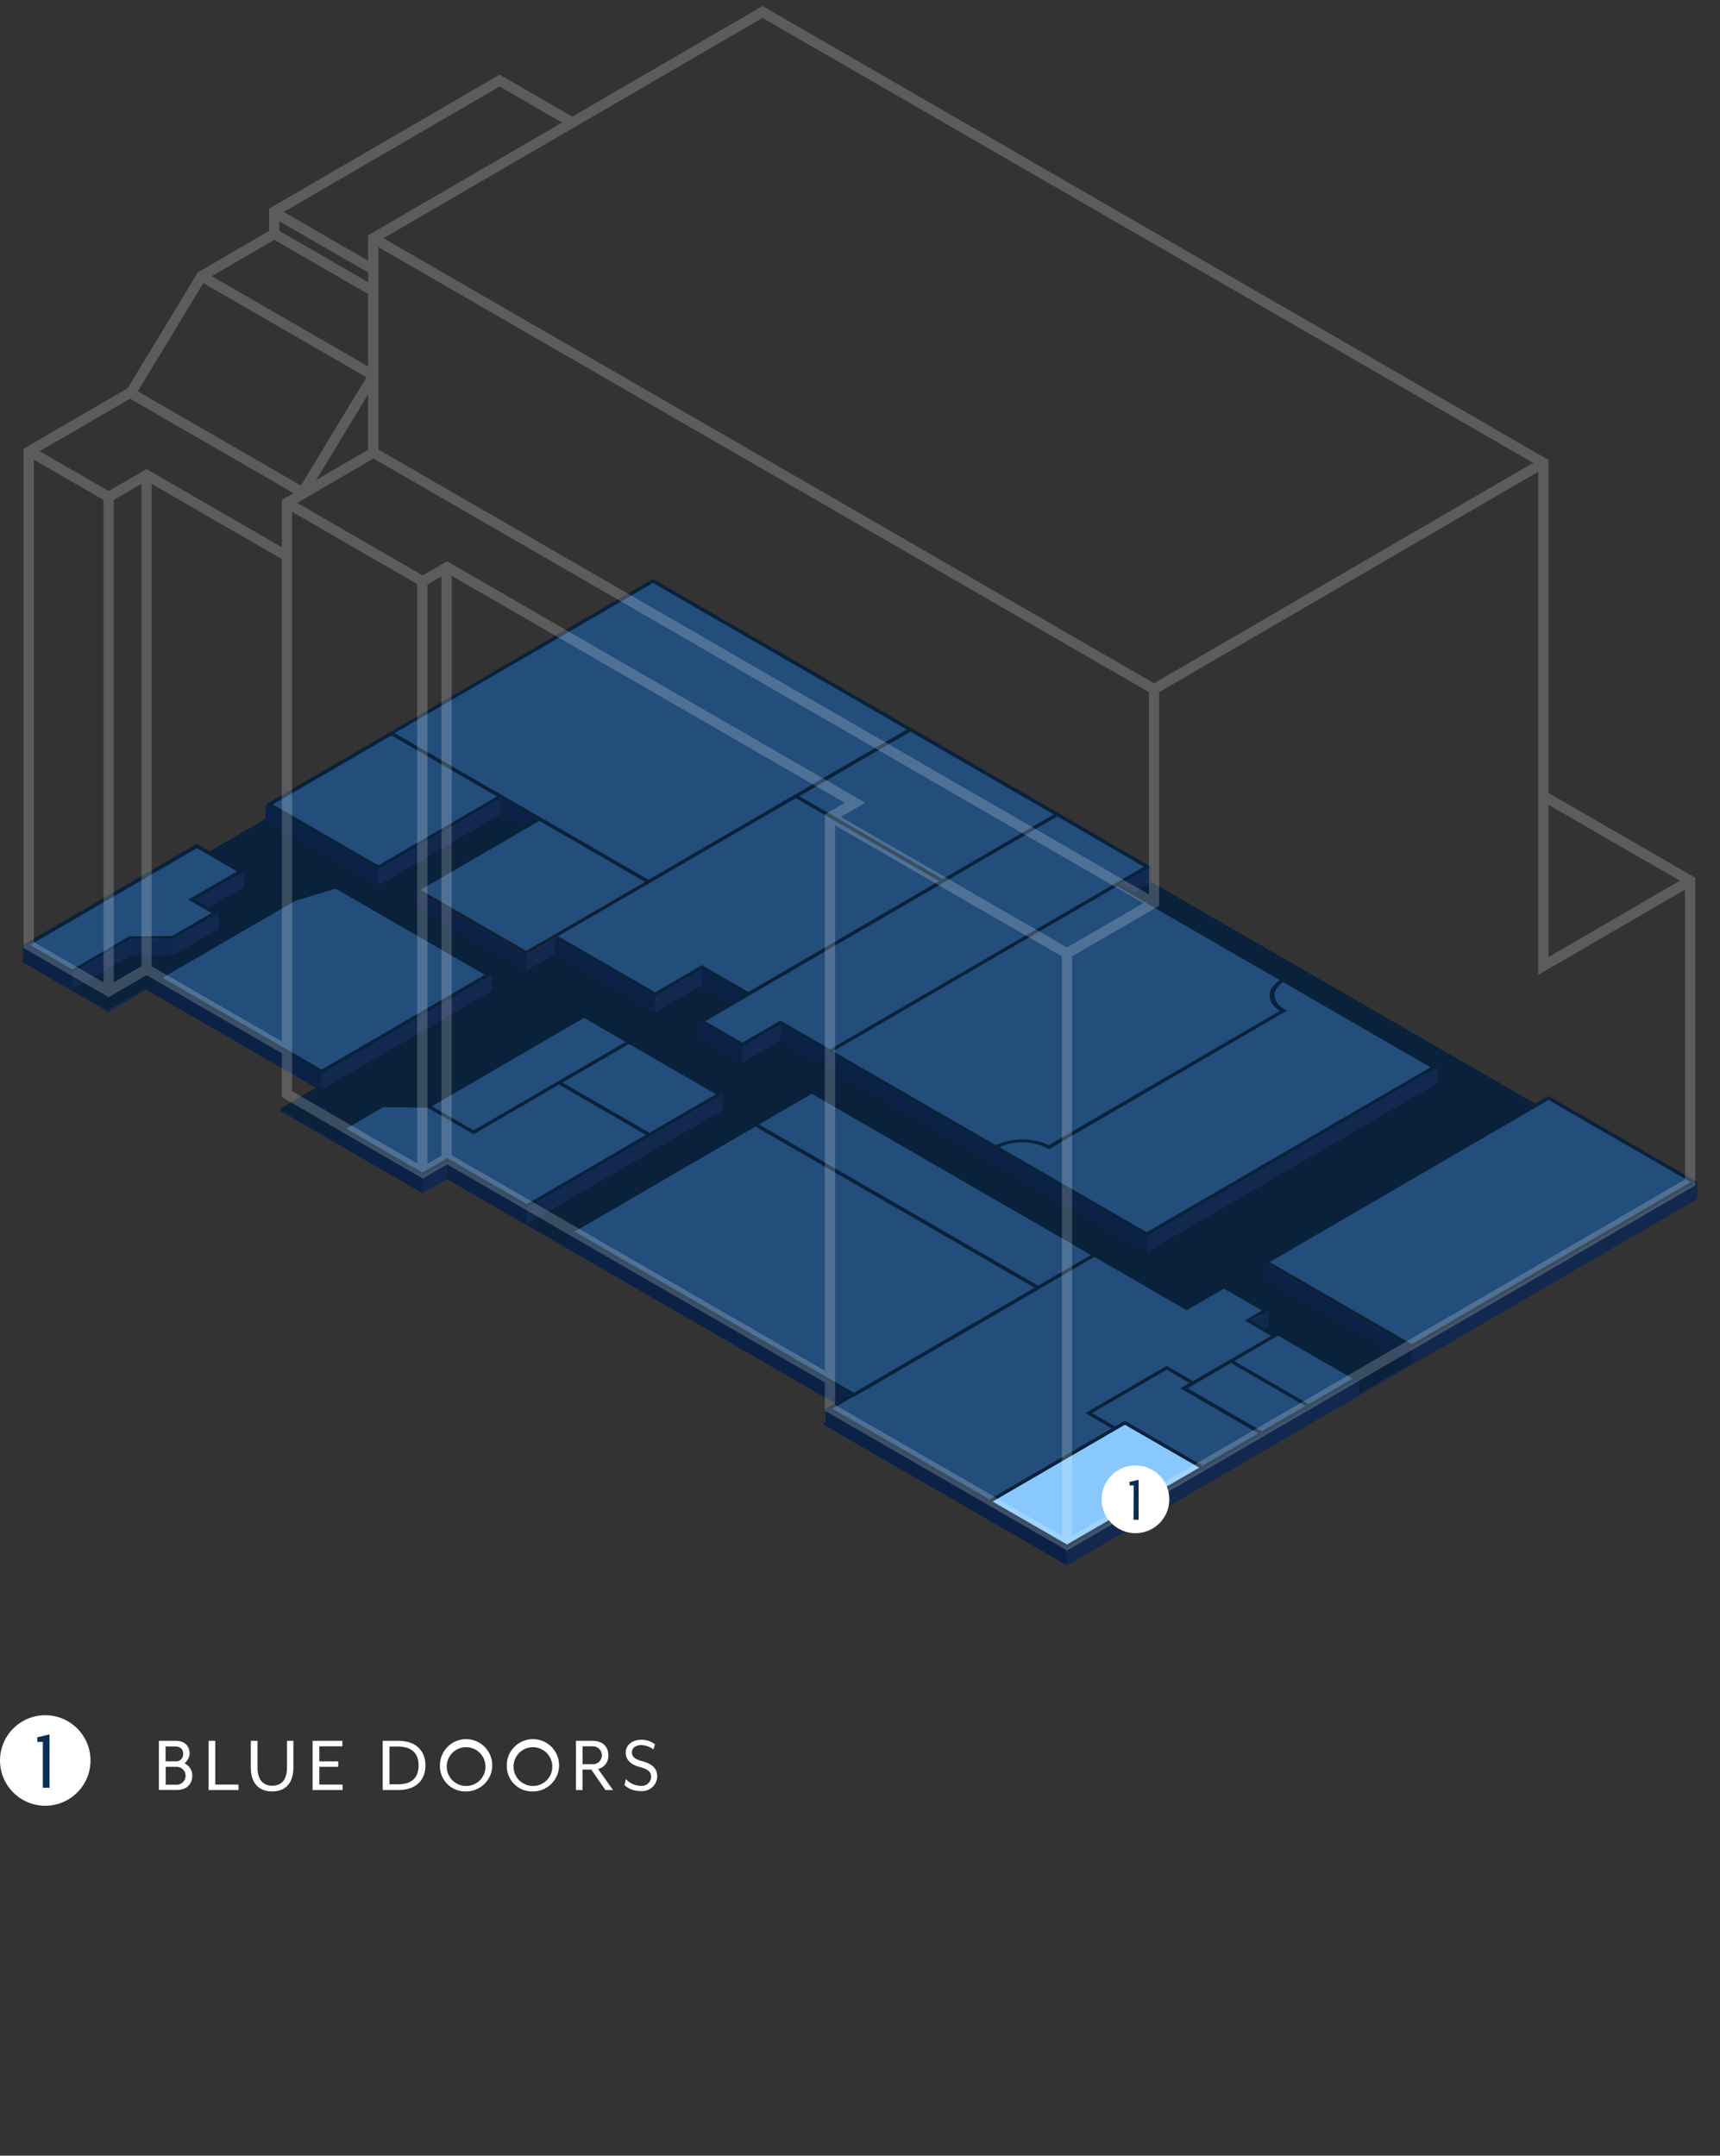 <svg xmlns="http://www.w3.org/2000/svg" xmlns:xlink="http://www.w3.org/1999/xlink" viewBox="0 0 335.62 420.54"><rect x="0" y="0" width="335.62" height="420.54" fill="#333333" stroke="none"/><defs><style>.cls-1,.cls-45{fill:none;}.cls-2{isolation:isolate;}.cls-3{fill:#12284e;}.cls-4{fill:#0b2145;}.cls-5{fill:#09213a;}.cls-6{fill:#085f97;}.cls-7{fill:#004774;}.cls-8{fill:#234d7a;}.cls-9{fill:#c35c56;}.cls-10{fill:#95443f;}.cls-11{clip-path:url(#clip-path);}.cls-12{fill:#11274c;}.cls-13{fill:#10264b;}.cls-14{clip-path:url(#clip-path-2);}.cls-15{fill:#05588c;}.cls-16{fill:#045689;}.cls-17{fill:#035486;}.cls-18{fill:#025184;}.cls-19{fill:#014f81;}.cls-20{fill:#004d7e;}.cls-21{fill:#004b7b;}.cls-22{clip-path:url(#clip-path-3);}.cls-23{fill:#0f254a;}.cls-24{fill:#0f2449;}.cls-25{fill:#0e2449;}.cls-26{fill:#0d2348;}.cls-27{fill:#0d2347;}.cls-28{clip-path:url(#clip-path-4);}.cls-29{fill:#004572;}.cls-30{clip-path:url(#clip-path-5);}.cls-31{clip-path:url(#clip-path-6);}.cls-32{clip-path:url(#clip-path-7);}.cls-33{fill:#004775;}.cls-34{fill:#004978;}.cls-35{fill:#065a8f;}.cls-36{clip-path:url(#clip-path-8);}.cls-37{fill:#0c2146;}.cls-38{fill:#0c2246;}.cls-39{fill:#05588d;}.cls-40{fill:#10264c;}.cls-41{fill:#418ab5;}.cls-42{fill:#2e6a8c;}.cls-43{fill:#88c8fc;}.cls-44{opacity:0.2;}.cls-45{stroke:#fff;stroke-miterlimit:10;stroke-width:2px;}.cls-46{fill:#fff;}.cls-47{fill:#092e56;}</style><clipPath id="clip-path"><path class="cls-1" d="M250,191v3.12l-.33.2v-3.11Z"/></clipPath><clipPath id="clip-path-2"><path class="cls-1" d="M247.74,197.27v-3.11a3.67,3.67,0,0,1,1.93-3v3.11A3.68,3.68,0,0,0,247.74,197.27Z"/></clipPath><clipPath id="clip-path-3"><path class="cls-1" d="M248.69,197.28v-3.12a3.23,3.23,0,0,1,1.66-2.58v3.11A3.23,3.23,0,0,0,248.69,197.28Z"/></clipPath><clipPath id="clip-path-4"><path class="cls-1" d="M248.69,197.28v-3.12a3.43,3.43,0,0,0,2,2.83v3.11A3.43,3.43,0,0,1,248.69,197.28Z"/></clipPath><clipPath id="clip-path-5"><path class="cls-1" d="M247.74,197.27v-3.11a3.7,3.7,0,0,0,2,3v3.11A3.7,3.7,0,0,1,247.74,197.27Z"/></clipPath><clipPath id="clip-path-6"><path class="cls-1" d="M194.3,223.37v3.12a3.9,3.9,0,0,0-.35.19v-3.12Z"/></clipPath><clipPath id="clip-path-7"><path class="cls-1" d="M204.63,226.49a12.33,12.33,0,0,0-10.34,0v-3.12a11.54,11.54,0,0,1,5.16-1.13v0a11.66,11.66,0,0,1,5.18,1.13Z"/></clipPath><clipPath id="clip-path-8"><path class="cls-1" d="M204.32,224v3.12a10.74,10.74,0,0,0-9.34-.19v-3.11A10.77,10.77,0,0,1,204.32,224Z"/></clipPath></defs><g id="Floorplan"><g class="cls-2"><polygon class="cls-3" points="127.33 116.65 127.33 117.04 5.75 187.7 5.75 187.31 127.33 116.65"/><polygon class="cls-4" points="21.2 196.23 21.2 196.62 5.75 187.7 5.75 187.31 21.2 196.23"/><polygon class="cls-3" points="28.58 191.94 28.58 192.33 21.2 196.62 21.2 196.23 28.58 191.94"/><polygon class="cls-3" points="28.59 192.72 28.59 193.11 21.2 197.4 21.2 197.01 28.59 192.72"/><polygon class="cls-4" points="21.2 197.01 21.2 197.4 4.4 187.7 4.4 187.31 21.2 197.01"/><polygon class="cls-4" points="63.37 212.03 63.37 212.42 28.58 192.33 28.58 191.94 63.37 212.03"/><polygon class="cls-4" points="62.02 212.03 62.02 212.42 28.59 193.11 28.59 192.72 62.02 212.03"/><polygon class="cls-3" points="63.37 212.03 63.37 212.42 55.99 216.71 55.99 216.32 63.37 212.03"/><polygon class="cls-3" points="87.22 228.85 87.22 229.24 82.48 232 82.48 231.61 87.22 228.85"/><polygon class="cls-4" points="82.48 231.61 82.48 232 55.99 216.71 55.99 216.32 82.48 231.61"/><polygon class="cls-3" points="87.23 229.64 87.23 230.03 82.49 232.78 82.49 232.39 87.23 229.64"/><polygon class="cls-4" points="82.49 232.39 82.49 232.78 54.64 216.71 54.64 216.32 82.49 232.39"/><polygon class="cls-4" points="329.79 233.54 329.79 233.93 127.33 117.04 127.33 116.65 329.79 233.54"/><polygon class="cls-4" points="166.84 274.82 166.83 275.21 87.22 229.24 87.22 228.85 166.84 274.82"/><polygon class="cls-4" points="165.49 274.82 165.49 275.21 87.23 230.03 87.23 229.64 165.49 274.82"/><polygon class="cls-3" points="166.84 274.82 166.83 275.21 162.09 277.96 162.09 277.57 166.84 274.82"/><polygon class="cls-5" points="329.79 233.54 208.2 304.2 162.09 277.57 166.84 274.82 87.22 228.85 82.48 231.61 55.99 216.32 63.37 212.03 28.58 191.94 21.2 196.23 5.75 187.31 127.33 116.65 329.79 233.54"/><polygon class="cls-3" points="329.79 233.54 329.79 233.93 208.2 304.59 208.2 304.2 329.79 233.54"/><polygon class="cls-4" points="208.2 304.2 208.2 304.59 162.09 277.96 162.09 277.57 208.2 304.2"/><polygon class="cls-4" points="208.21 304.98 208.21 305.37 160.74 277.96 160.74 277.57 208.21 304.98"/><polygon class="cls-3" points="331.14 233.54 331.14 233.93 208.21 305.37 208.21 304.98 331.14 233.54"/><path class="cls-5" d="M127.33,115.87,331.14,233.54,208.21,305l-47.47-27.4,4.75-2.76L87.23,229.64l-4.74,2.75L54.64,216.32,62,212,28.59,192.72,21.2,197l-16.8-9.7ZM208.2,304.2l121.59-70.66L127.33,116.65,5.75,187.31l15.45,8.92,7.38-4.29L63.37,212,56,216.32l26.49,15.29,4.74-2.76,79.61,46-4.74,2.75L208.2,304.2"/></g><g class="cls-2"><polygon class="cls-3" points="177.65 141.93 177.64 145.04 176.97 145.44 176.98 142.32 177.65 141.93"/><polygon class="cls-4" points="176.98 142.32 176.97 145.44 127.4 116.82 127.41 113.71 176.98 142.32"/><polygon class="cls-3" points="127.41 113.71 127.4 116.82 76.97 146.13 76.97 143.02 127.41 113.71"/><polygon class="cls-6" points="176.98 142.32 176.97 145.44 126.53 174.75 126.54 171.64 176.98 142.32"/><polygon class="cls-3" points="177.65 142.71 177.65 145.83 155.93 158.44 155.94 155.33 177.65 142.71"/><polygon class="cls-4" points="155.27 155.72 155.26 158.83 154.59 158.44 154.59 155.33 155.27 155.72"/><polygon class="cls-7" points="126.54 171.64 126.53 174.75 76.97 146.13 76.97 143.02 126.54 171.64"/><polygon class="cls-4" points="97.69 155.76 97.68 158.87 75.7 146.18 75.7 143.06 97.69 155.76"/><polygon class="cls-3" points="76.38 143.46 76.38 146.57 53.19 160.04 53.2 156.93 76.38 143.46"/><polygon class="cls-4" points="205.65 158.88 205.64 161.99 177.65 145.83 177.65 142.71 205.65 158.88"/><polygon class="cls-3" points="207 158.88 207 161.99 206.32 162.38 206.33 159.27 207 158.88"/><polygon class="cls-4" points="104.56 159.72 104.55 162.84 97.68 158.87 97.69 155.76 104.56 159.72"/><polygon class="cls-4" points="223.22 169.08 223.22 172.2 206.32 162.38 206.33 159.27 223.22 169.08"/><polygon class="cls-6" points="97.01 155.37 97 158.48 73.81 171.95 73.82 168.84 97.01 155.37"/><polygon class="cls-7" points="73.82 168.84 73.81 171.95 53.19 160.04 53.2 156.93 73.82 168.84"/><polygon class="cls-8" points="97.01 155.37 73.82 168.84 53.2 156.93 76.38 143.46 97.01 155.37"/><polygon class="cls-5" points="97.01 155.37 97.69 155.76 73.83 169.62 51.84 156.93 75.7 143.06 76.38 143.46 53.2 156.93 73.82 168.84 97.01 155.37"/><polygon class="cls-4" points="73.83 169.62 73.82 172.74 51.84 160.04 51.84 156.93 73.83 169.62"/><polygon class="cls-3" points="97.69 155.76 97.68 158.87 73.82 172.74 73.83 169.62 97.69 155.76"/><polygon class="cls-7" points="183.94 171.5 183.93 174.61 155.93 158.44 155.94 155.33 183.94 171.5"/><polygon class="cls-8" points="205.65 158.88 183.94 171.5 155.94 155.33 177.65 142.71 205.65 158.88"/><polygon class="cls-6" points="205.65 158.88 205.64 161.99 183.93 174.61 183.94 171.5 205.65 158.88"/><polygon class="cls-8" points="176.98 142.32 126.54 171.64 76.97 143.02 127.41 113.71 176.98 142.32"/><polygon class="cls-4" points="183.27 171.89 183.26 175 155.26 158.83 155.27 155.72 183.27 171.89"/><polygon class="cls-4" points="183.95 172.28 183.94 175.39 155.26 158.83 155.27 155.72 183.95 172.28"/><polygon class="cls-6" points="183.27 171.89 183.26 175 146.01 196.65 146.02 193.53 183.27 171.89"/><path class="cls-5" d="M177.65,141.93,207,158.88l-.67.39-22.38,13-28.68-16.56-.68-.39Zm6.29,29.57,21.71-12.62-28-16.17-21.71,12.62,28,16.17"/><polygon class="cls-3" points="206.33 159.27 206.32 162.38 183.94 175.39 183.95 172.28 206.33 159.27"/><polygon class="cls-6" points="223.22 169.08 223.22 172.2 161.94 207.81 161.95 204.7 223.22 169.08"/><polygon class="cls-4" points="218.68 172.51 218.67 175.62 218 175.23 218.01 172.12 218.68 172.51"/><polygon class="cls-3" points="224.57 169.09 224.56 172.2 218.67 175.62 218.68 172.51 224.57 169.09"/><polygon class="cls-3" points="155.27 155.72 155.26 158.83 126.53 175.53 126.54 172.42 155.27 155.72"/><polygon class="cls-4" points="126.54 172.42 126.53 175.53 104.55 162.84 104.56 159.72 126.54 172.42"/><polygon class="cls-3" points="105.24 160.12 105.23 163.23 82.04 176.7 82.05 173.59 105.24 160.12"/><polygon class="cls-8" points="125.87 172.03 102.68 185.5 82.05 173.59 105.24 160.12 125.87 172.03"/><polygon class="cls-9" points="125.87 172.03 125.86 175.14 102.67 188.61 102.68 185.5 125.87 172.03"/><polygon class="cls-10" points="102.68 185.5 102.67 188.61 82.04 176.7 82.05 173.59 102.68 185.5"/><polygon class="cls-5" points="125.87 172.03 126.54 172.42 108.9 182.67 108.23 183.06 102.68 186.28 102.01 185.89 80.7 173.59 104.56 159.72 105.24 160.12 82.05 173.59 102.68 185.5 125.87 172.03"/><polygon class="cls-5" points="154.59 155.33 155.27 155.72 126.54 172.42 104.56 159.72 97.69 155.76 75.7 143.06 127.41 112.92 177.65 141.93 176.98 142.32 127.41 113.71 76.97 143.02 126.54 171.64 154.59 155.33"/><polygon class="cls-3" points="126.54 172.42 126.53 175.53 108.89 185.78 108.9 182.67 126.54 172.42"/><polygon class="cls-3" points="108.9 182.67 108.89 185.78 108.22 186.17 108.23 183.06 108.9 182.67"/><polygon class="cls-4" points="102.01 185.89 102 189 80.69 176.7 80.7 173.59 102.01 185.89"/><polygon class="cls-4" points="102.68 186.28 102.67 189.4 102 189 102.01 185.89 102.68 186.28"/><polygon class="cls-4" points="102.32 186.1 102.31 189.21 101.97 189.02 101.98 185.91 102.32 186.1"/><polygon class="cls-3" points="108.23 183.06 108.22 186.17 102.67 189.4 102.68 186.28 108.23 183.06"/><polygon class="cls-5" points="102.68 186.28 102.66 186.3 102.32 186.1 101.98 185.91 102.01 185.89 102.68 186.28"/><polygon class="cls-3" points="102.68 186.28 102.67 189.4 102.65 189.41 102.66 186.3 102.68 186.28"/><polygon class="cls-4" points="102.66 186.3 102.65 189.41 102.31 189.21 102.32 186.1 102.66 186.3"/><polygon class="cls-3" points="250.35 190.79 250.34 193.9 250 194.1 250.01 190.98 250.35 190.79"/><polygon class="cls-4" points="249.68 191.19 249.67 194.3 218 176.01 218.01 172.9 249.68 191.19"/><g class="cls-2"><g class="cls-11"><g class="cls-2"><path class="cls-12" d="M250,191v3.12l-.11.06v-3.11L250,191"/><path class="cls-13" d="M249.9,191.05v3.11l-.22.14v-3.11l.22-.14"/></g></g></g><polygon class="cls-7" points="146.02 193.53 146.01 196.65 136.95 191.42 136.96 188.3 146.02 193.53"/><polygon class="cls-8" points="183.27 171.89 146.02 193.53 136.96 188.3 127.84 193.6 108.9 182.67 126.54 172.42 155.27 155.72 183.27 171.89"/><polygon class="cls-6" points="136.96 188.3 136.95 191.42 127.83 196.72 127.84 193.6 136.96 188.3"/><polygon class="cls-7" points="127.84 193.6 127.83 196.72 108.89 185.78 108.9 182.67 127.84 193.6"/><g class="cls-2"><g class="cls-14"><g class="cls-2"><path class="cls-15" d="M249.68,191.19v3.11a5.71,5.71,0,0,0-.75.58v-3.11a5.71,5.71,0,0,1,.75-.58"/><path class="cls-16" d="M248.93,191.77v3.11a4.69,4.69,0,0,0-.48.53v-3.12a4.74,4.74,0,0,1,.49-.52"/><path class="cls-17" d="M248.44,192.29v3.12a3.46,3.46,0,0,0-.32.46v-3.11a4.76,4.76,0,0,1,.31-.47"/><path class="cls-18" d="M248.13,192.76v3.11a2.86,2.86,0,0,0-.2.44V193.2a3.55,3.55,0,0,1,.21-.44"/><path class="cls-19" d="M247.92,193.2v3.11a2.71,2.71,0,0,0-.13.44v-3.11a3.6,3.6,0,0,1,.12-.44"/><path class="cls-20" d="M247.8,193.64v3.11a2.3,2.3,0,0,0,0,.45v-3.11a2.3,2.3,0,0,1,.05-.45"/><path class="cls-21" d="M247.75,194.09v0"/></g></g></g><g class="cls-2"><g class="cls-22"><g class="cls-2"><path class="cls-13" d="M250.36,191.58v3.11a5.36,5.36,0,0,0-.62.49v-3.11a6.55,6.55,0,0,1,.63-.49"/><path class="cls-13" d="M249.73,192.07v3.11a3.57,3.57,0,0,0-.42.46v-3.11a6,6,0,0,1,.42-.46"/><path class="cls-23" d="M249.31,192.53v3.11a2.71,2.71,0,0,0-.28.41v-3.12a4.68,4.68,0,0,1,.27-.4"/><path class="cls-24" d="M249,192.93v3.12a2.32,2.32,0,0,0-.18.39v-3.12a3.39,3.39,0,0,1,.18-.39"/><path class="cls-25" d="M248.86,193.32v3.12a1.66,1.66,0,0,0-.11.38v-3.11a1.9,1.9,0,0,1,.11-.39"/><path class="cls-26" d="M248.75,193.71v3.11a2.57,2.57,0,0,0-.05.4V194.1a1.74,1.74,0,0,1,.05-.39"/><path class="cls-27" d="M248.7,194.1v0"/></g></g></g><polygon class="cls-4" points="145.35 193.92 145.34 197.04 136.96 192.2 136.97 189.09 145.35 193.92"/><polygon class="cls-3" points="183.95 172.28 183.94 175.39 146.02 197.43 146.03 194.31 183.95 172.28"/><polygon class="cls-4" points="146.03 194.31 146.02 197.43 145.34 197.04 145.35 193.92 146.03 194.31"/><polygon class="cls-5" points="183.95 172.28 146.03 194.31 145.35 193.92 136.97 189.09 127.85 194.39 108.23 183.06 108.9 182.67 127.84 193.6 136.96 188.3 146.02 193.53 183.27 171.89 155.27 155.72 183.95 172.28"/><polygon class="cls-3" points="136.97 189.09 136.96 192.2 127.84 197.5 127.85 194.39 136.97 189.09"/><polygon class="cls-4" points="127.85 194.39 127.84 197.5 108.22 186.17 108.23 183.06 127.85 194.39"/><g class="cls-2"><g class="cls-28"><g class="cls-2"><path class="cls-29" d="M250.72,197v3.11a3.43,3.43,0,0,1-2-2.82v-3.12a3.43,3.43,0,0,0,2,2.83"/></g></g></g><g class="cls-2"><g class="cls-30"><g class="cls-2"><path class="cls-4" d="M249.72,197.18v3.11a3.7,3.7,0,0,1-2-3v-3.11a3.7,3.7,0,0,0,2,3"/></g></g></g><polygon class="cls-7" points="251.06 197.19 251.05 200.3 250.71 200.1 250.72 196.99 251.06 197.19"/><polygon class="cls-3" points="146.03 194.31 146.02 197.43 137.57 202.34 137.58 199.22 146.03 194.31"/><polygon class="cls-7" points="144.85 203.42 144.84 206.53 137.57 202.34 137.58 199.22 144.85 203.42"/><polygon class="cls-6" points="152.27 199.11 152.26 202.22 144.84 206.53 144.85 203.42 152.27 199.11"/><polygon class="cls-4" points="144.85 204.21 144.84 207.32 136.22 202.34 136.23 199.22 144.85 204.21"/><polygon class="cls-7" points="161.95 204.7 161.94 207.81 152.26 202.22 152.27 199.11 161.95 204.7"/><polygon class="cls-3" points="152.28 199.89 152.27 203 144.84 207.32 144.85 204.21 152.28 199.89"/><polygon class="cls-8" points="206.33 159.27 223.22 169.08 161.95 204.7 152.27 199.11 144.85 203.42 137.58 199.22 146.03 194.31 183.95 172.28 206.33 159.27"/><polygon class="cls-4" points="161.95 205.48 161.94 208.59 152.27 203 152.28 199.89 161.95 205.48"/><polygon class="cls-7" points="194.3 223.37 194.29 226.49 162.61 208.2 162.62 205.09 194.3 223.37"/><g class="cls-2"><g class="cls-31"><g class="cls-2"><path class="cls-12" d="M194.3,223.37v3.12a3.9,3.9,0,0,0-.35.19v-3.12l.35-.19"/></g></g></g><polygon class="cls-3" points="193.95 223.56 193.94 226.68 193.61 226.87 193.61 223.76 193.95 223.56"/><path class="cls-5" d="M250.35,190.79,250,191l-.33.21L218,172.9l-55.39,32.19,31.68,18.28-.35.19-.34.2.68.39L162,205.48l-.68-.39,56.74-33,.67.39Z"/><polygon class="cls-5" points="207 158.88 224.57 169.09 218.68 172.51 218.01 172.12 161.27 205.09 161.95 205.48 152.28 199.89 144.85 204.21 136.23 199.22 145.35 193.92 146.03 194.31 137.58 199.22 144.85 203.42 152.27 199.11 161.95 204.7 223.22 169.08 206.33 159.27 207 158.88"/><path class="cls-3" d="M162.62,205.09l2,1.15,53.37-31V172.9Zm-.67.39-.68-.39h0Zm.67,1.93v-1.55l-.67-.38v2.32Z"/><polygon class="cls-3" points="165.3 206.63 218 176.01 218.01 172.9 162.62 205.09 165.3 206.63"/><polygon class="cls-4" points="161.95 205.48 161.94 208.59 161.26 208.2 161.27 205.09 161.95 205.48"/><polygon class="cls-4" points="279.16 208.21 279.15 211.32 250.35 194.69 250.36 191.58 279.16 208.21"/><polygon class="cls-6" points="249.72 197.18 249.71 200.29 204.63 226.49 204.64 223.38 249.72 197.18"/><g class="cls-2"><g class="cls-32"><g class="cls-2"><path class="cls-29" d="M204.64,223.37v3.12a6,6,0,0,0-.77-.35V223l.77.35"/><path class="cls-33" d="M203.87,223v3.12c-.31-.12-.62-.23-.94-.32v-3.11a9.59,9.59,0,0,1,1,.31"/><path class="cls-34" d="M202.92,222.71v3.11c-.27-.08-.55-.14-.82-.2v-3.11a7,7,0,0,1,.82.2"/><path class="cls-21" d="M202.1,222.51v3.11c-.26-.06-.52-.1-.78-.14v-3.11c.26,0,.52.08.77.14"/><path class="cls-20" d="M201.33,222.37v3.11l-.76-.08v-3.11l.76.08"/><path class="cls-19" d="M200.57,222.29v3.11c-.25,0-.51,0-.77,0v-3.12c.26,0,.52,0,.77,0"/><path class="cls-18" d="M199.8,222.24v3.12c-.26,0-.53,0-.8,0v-3.11h.8"/><path class="cls-17" d="M199,222.25v3.11q-.44,0-.87.06v-3.11q.44,0,.87-.06"/><path class="cls-16" d="M198.13,222.31v3.11c-.34,0-.67.08-1,.14v-3.11c.33-.06.66-.11,1-.14"/><path class="cls-15" d="M197.13,222.45v3.11a11.38,11.38,0,0,0-1.45.36V222.8a13.34,13.34,0,0,1,1.45-.35"/><path class="cls-35" d="M195.68,222.8v3.12a8,8,0,0,0-1.38.57v-3.12a9.5,9.5,0,0,1,1.38-.57"/></g></g></g><g class="cls-2"><g class="cls-36"><g class="cls-2"><path class="cls-4" d="M204.32,224v3.12a6.86,6.86,0,0,0-1-.48v-3.11a9.85,9.85,0,0,1,1,.47"/><path class="cls-37" d="M203.34,223.48v3.11l-.83-.28V223.2c.29.08.56.18.83.28"/><path class="cls-38" d="M202.51,223.2v3.11l-.72-.17V223l.72.17"/><path class="cls-27" d="M201.79,223v3.11c-.22,0-.45-.09-.68-.12v-3.11c.23,0,.46.07.68.12"/><path class="cls-26" d="M201.11,222.91V226c-.22,0-.44-.06-.66-.07v-3.12l.66.08"/><path class="cls-25" d="M200.45,222.83V226l-.68,0V222.8c.23,0,.45,0,.68,0"/><path class="cls-24" d="M199.77,222.8v3.11h-.7V222.8c.24,0,.48,0,.71,0"/><path class="cls-23" d="M199.06,222.8v3.11l-.77.05v-3.11l.76,0"/><path class="cls-13" d="M198.3,222.85V226a8.89,8.89,0,0,0-.88.13V223a8.89,8.89,0,0,1,.88-.13"/><path class="cls-13" d="M197.42,223v3.11a8.87,8.87,0,0,0-1.28.32v-3.12a11,11,0,0,1,1.29-.31"/><path class="cls-12" d="M196.13,223.29v3.12a8,8,0,0,0-1.16.47v-3.11a8.42,8.42,0,0,1,1.15-.48"/></g></g></g><polygon class="cls-4" points="204.66 224.15 204.65 227.26 204.31 227.07 204.32 223.95 204.66 224.15"/><polygon class="cls-3" points="251.06 197.19 251.05 200.3 204.65 227.26 204.66 224.15 251.06 197.19"/><polygon class="cls-4" points="194.29 224.15 194.28 227.26 161.94 208.59 161.95 205.48 194.29 224.15"/><polygon class="cls-6" points="279.16 208.21 279.15 211.32 223.77 243.51 223.78 240.4 279.16 208.21"/><polygon class="cls-7" points="223.78 240.4 223.77 243.51 194.97 226.88 194.98 223.77 223.78 240.4"/><path class="cls-8" d="M279.16,208.21l-55.38,32.18L195,223.77a10.77,10.77,0,0,1,9.34.18l.34.2,46.4-27-.34-.2c-2.57-1.48-2.69-3.85-.36-5.41Z"/><path class="cls-5" d="M250.35,190.79l30.16,17.42-56.73,33-29.49-17-.68-.39.34-.2.35-.19a12.37,12.37,0,0,1,10.34,0l45.08-26.19c-2.62-1.71-2.63-4.29,0-6L250,191Zm-26.57,49.6,55.38-32.18-28.8-16.63c-2.33,1.56-2.21,3.93.36,5.41l.34.2-46.4,27-.34-.2a10.77,10.77,0,0,0-9.34-.18l28.8,16.62"/><path class="cls-8" d="M249.68,191.19c-2.59,1.7-2.58,4.28,0,6l-45.08,26.19a12.37,12.37,0,0,0-10.34,0l-31.68-18.28L218,172.9Z"/><polygon class="cls-4" points="194.29 224.15 194.28 227.26 193.61 226.87 193.61 223.76 194.29 224.15"/><polygon class="cls-4" points="223.78 241.18 223.77 244.29 194.28 227.26 194.29 224.15 223.78 241.18"/><polygon class="cls-3" points="280.51 208.21 280.51 211.32 223.77 244.29 223.78 241.18 280.51 208.21"/></g><g class="cls-2"><polygon class="cls-4" points="329.87 230.59 329.86 233.71 302.14 217.7 302.15 214.59 329.87 230.59"/><polygon class="cls-3" points="302.15 214.59 302.14 217.7 247.75 249.31 247.76 246.2 302.15 214.59"/><polygon class="cls-10" points="275.48 262.2 275.47 265.31 247.75 249.31 247.76 246.2 275.48 262.2"/><polygon class="cls-9" points="329.87 230.59 329.86 233.71 275.47 265.31 275.48 262.2 329.87 230.59"/><path class="cls-5" d="M302.14,213.81l29.08,16.78L275.48,263,246.41,246.2ZM275.48,262.2l54.39-31.6-27.72-16L247.76,246.2l27.72,16"/><polygon class="cls-8" points="329.87 230.59 275.48 262.2 247.76 246.2 302.15 214.59 329.87 230.59"/><polygon class="cls-4" points="275.48 262.98 275.48 266.1 246.4 249.31 246.41 246.2 275.48 262.98"/><polygon class="cls-3" points="331.22 230.59 331.21 233.71 275.48 266.1 275.48 262.98 331.22 230.59"/></g><g class="cls-2"><polygon class="cls-4" points="46.29 169.97 46.28 173.09 38.41 168.54 38.42 165.43 46.29 169.97"/><polygon class="cls-6" points="46.29 169.97 46.28 173.09 36.77 178.62 36.78 175.5 46.29 169.97"/><polygon class="cls-3" points="47.65 169.97 47.64 173.09 38.12 178.62 38.13 175.5 47.65 169.97"/><polygon class="cls-4" points="41.31 178.12 41.3 181.23 36.77 178.62 36.78 175.5 41.31 178.12"/><polygon class="cls-6" points="41.31 178.12 41.3 181.23 33.59 185.72 33.59 182.6 41.31 178.12"/><polygon class="cls-39" points="33.59 182.6 33.59 185.72 25.15 185.81 25.16 182.7 33.59 182.6"/><polygon class="cls-3" points="42.66 178.12 42.65 181.23 33.99 186.26 34 183.15 42.66 178.12"/><polygon class="cls-40" points="34 183.15 33.99 186.26 25.56 186.36 25.57 183.25 34 183.15"/><polygon class="cls-3" points="38.42 165.43 38.41 168.54 5.82 187.48 5.83 184.36 38.42 165.43"/><polygon class="cls-7" points="14.09 189.13 14.08 192.25 5.82 187.48 5.83 184.36 14.09 189.13"/><polygon class="cls-6" points="25.16 182.7 25.15 185.81 14.08 192.25 14.09 189.13 25.16 182.7"/><polygon class="cls-8" points="46.29 169.97 36.78 175.5 41.31 178.12 33.59 182.6 25.16 182.7 14.09 189.13 5.83 184.36 38.42 165.43 46.29 169.97"/><polygon class="cls-3" points="25.57 183.25 25.56 186.36 14.09 193.03 14.09 189.91 25.57 183.25"/><polygon class="cls-4" points="14.09 189.91 14.09 193.03 4.47 187.48 4.48 184.36 14.09 189.91"/><path class="cls-5" d="M38.13,175.5l4.53,2.62-8.66,5-8.43.1-11.48,6.66-9.61-5.55,33.94-19.72L47.65,170Zm-4.54,7.1,7.72-4.48-4.53-2.62L46.29,170l-7.87-4.54L5.83,184.36l8.26,4.77,11.07-6.43,8.43-.1"/></g><g class="cls-2"><polygon class="cls-3" points="65.48 173.33 65.47 176.45 57.55 178.84 57.56 175.73 65.48 173.33"/><polygon class="cls-4" points="94.64 190.17 94.64 193.28 65.47 176.45 65.48 173.33 94.64 190.17"/><polygon class="cls-3" points="57.56 175.73 57.55 178.84 31.7 193.87 31.7 190.75 57.56 175.73"/><polygon class="cls-4" points="31.03 190.75 31.02 193.86 30.68 193.67 30.69 190.56 31.03 190.75"/><polygon class="cls-8" points="65.48 173.33 94.64 190.17 62.77 208.69 31.7 190.75 57.56 175.73 65.48 173.33"/><polygon class="cls-6" points="94.64 190.17 94.64 193.28 62.77 211.8 62.77 208.69 94.64 190.17"/><polygon class="cls-7" points="62.77 208.69 62.77 211.8 31.7 193.87 31.7 190.75 62.77 208.69"/><polygon class="cls-4" points="62.78 209.47 62.77 212.59 30.68 194.06 30.69 190.95 62.78 209.47"/><polygon class="cls-3" points="95.99 190.17 95.98 193.28 62.77 212.59 62.78 209.47 95.99 190.17"/><path class="cls-5" d="M65.66,172.66,96,190.17l-33.21,19.3L30.69,191l.34-.2-.34-.19L57,175.28Zm-2.89,36,31.87-18.52L65.48,173.33l-7.92,2.4-25.86,15,31.07,17.94"/></g><g class="cls-2"><polygon class="cls-4" points="122.08 203.26 122.07 206.37 113.95 201.68 113.96 198.57 122.08 203.26"/><polygon class="cls-3" points="123.43 203.26 123.42 206.37 122.75 206.76 122.76 203.65 123.43 203.26"/><polygon class="cls-6" points="122.08 203.26 122.07 206.37 92.4 223.61 92.41 220.5 122.08 203.26"/><polygon class="cls-3" points="122.76 203.65 122.75 206.76 109.74 214.32 109.75 211.21 122.76 203.65"/><polygon class="cls-3" points="109.75 211.21 109.74 214.32 109.06 214.72 109.07 211.6 109.75 211.21"/><polygon class="cls-4" points="139.73 213.45 139.72 216.56 122.75 206.76 122.76 203.65 139.73 213.45"/><polygon class="cls-3" points="113.96 198.57 113.95 201.68 84.28 218.93 84.29 215.81 113.96 198.57"/><polygon class="cls-3" points="83.42 215.53 83.41 218.65 82.93 218.93 82.94 215.81 83.42 215.53"/><polygon class="cls-7" points="92.41 220.5 92.4 223.61 84.28 218.93 84.29 215.81 92.41 220.5"/><polygon class="cls-4" points="92.41 221.28 92.41 224.4 83.41 219.2 83.41 216.09 92.41 221.28"/><polygon class="cls-4" points="92.41 221.28 92.41 224.4 82.93 218.93 82.94 215.81 92.41 221.28"/><polygon class="cls-13" points="83.41 216.09 83.41 219.2 74.83 219.05 74.84 215.94 83.41 216.09"/><polygon class="cls-3" points="74.84 215.94 74.83 219.05 67.54 223.28 67.55 220.17 74.84 215.94"/><path class="cls-5" d="M114,197.79l9.47,5.47-.67.39-13,7.56-.67.39-16.66,9.68-9.47-5.47.48-.28ZM92.41,220.5l29.67-17.24L114,198.57,84.29,215.81l8.12,4.69"/><polygon class="cls-8" points="122.08 203.26 92.41 220.5 84.29 215.81 113.96 198.57 122.08 203.26"/><polygon class="cls-6" points="139.73 213.45 139.72 216.56 126.71 224.12 126.72 221.01 139.73 213.45"/><polygon class="cls-8" points="139.73 213.45 126.72 221.01 109.75 211.21 122.76 203.65 139.73 213.45"/><polygon class="cls-7" points="126.72 221.01 126.71 224.12 109.74 214.32 109.75 211.21 126.72 221.01"/><polygon class="cls-3" points="109.07 211.6 109.06 214.72 92.41 224.4 92.41 221.28 109.07 211.6"/><polygon class="cls-4" points="126.72 221.79 126.71 224.9 109.06 214.72 109.07 211.6 126.72 221.79"/><polygon class="cls-4" points="126.05 221.4 126.04 224.51 109.06 214.72 109.07 211.6 126.05 221.4"/><polygon class="cls-3" points="141.08 213.45 141.07 216.56 126.71 224.9 126.72 221.79 141.08 213.45"/><polygon class="cls-5" points="141.08 213.45 126.72 221.79 109.07 211.6 109.75 211.21 126.72 221.01 139.73 213.45 122.76 203.65 123.43 203.26 141.08 213.45"/><polygon class="cls-7" points="82.41 228.75 82.4 231.87 67.54 223.28 67.55 220.17 82.41 228.75"/><polygon class="cls-6" points="87.28 225.93 87.27 229.04 82.4 231.87 82.41 228.75 87.28 225.93"/><polygon class="cls-7" points="102.82 234.9 102.81 238.01 87.27 229.04 87.28 225.93 102.82 234.9"/><polygon class="cls-3" points="87.28 226.71 87.27 229.82 82.41 232.65 82.41 229.54 87.28 226.71"/><polygon class="cls-4" points="82.41 229.54 82.41 232.65 66.19 223.29 66.19 220.17 82.41 229.54"/><polygon class="cls-8" points="126.05 221.4 102.82 234.9 87.28 225.93 82.41 228.75 67.55 220.17 74.84 215.94 83.41 216.09 92.41 221.28 109.07 211.6 126.05 221.4"/><polygon class="cls-6" points="126.05 221.4 126.04 224.51 102.81 238.01 102.82 234.9 126.05 221.4"/><polygon class="cls-5" points="126.72 221.79 102.82 235.68 87.28 226.71 82.41 229.54 66.19 220.17 74.45 215.38 83.42 215.53 82.94 215.81 92.41 221.28 83.41 216.09 74.84 215.94 67.55 220.17 82.41 228.75 87.28 225.93 102.82 234.9 126.05 221.4 109.07 211.6 126.72 221.79"/><polygon class="cls-3" points="126.72 221.79 126.71 224.9 102.81 238.79 102.82 235.68 126.72 221.79"/><polygon class="cls-4" points="102.82 235.68 102.81 238.79 87.27 229.82 87.28 226.71 102.82 235.68"/></g><g class="cls-2"><polygon class="cls-3" points="158.4 213.36 158.39 216.47 148.07 222.47 148.08 219.36 158.4 213.36"/><polygon class="cls-4" points="212.89 244.82 212.88 247.93 158.39 216.47 158.4 213.36 212.89 244.82"/><polygon class="cls-6" points="212.89 244.82 212.88 247.93 202.56 253.93 202.56 250.82 212.89 244.82"/><polygon class="cls-7" points="202.56 250.82 202.56 253.93 148.07 222.47 148.08 219.36 202.56 250.82"/><polygon class="cls-4" points="202.57 251.6 202.56 254.71 146.72 222.47 146.73 219.36 202.57 251.6"/><polygon class="cls-3" points="147.41 219.75 147.4 222.87 112.1 243.38 112.11 240.26 147.41 219.75"/><polygon class="cls-3" points="214.24 244.82 214.23 247.93 213.56 248.32 213.56 245.21 214.24 244.82"/><polygon class="cls-8" points="212.89 244.82 202.56 250.82 148.08 219.36 158.4 213.36 212.89 244.82"/><polygon class="cls-8" points="201.89 251.21 166.6 271.72 112.11 240.26 147.41 219.75 201.89 251.21"/><path class="cls-5" d="M158.39,212.58l55.85,32.24-.68.39-11,6.39-55.84-32.24.67-.39Zm44.18,38.24,10.32-6L158.4,213.36l-10.32,6,54.49,31.46"/><polygon class="cls-3" points="213.56 245.21 213.56 248.32 202.56 254.71 202.57 251.6 213.56 245.21"/><polygon class="cls-4" points="231.57 255.61 231.56 258.72 213.56 248.32 213.56 245.21 231.57 255.61"/><polygon class="cls-3" points="238.83 251.39 238.82 254.5 231.56 258.72 231.57 255.61 238.83 251.39"/><polygon class="cls-4" points="246.22 255.65 246.21 258.77 238.82 254.5 238.83 251.39 246.22 255.65"/><polygon class="cls-41" points="246.22 255.65 246.21 258.77 242.86 260.71 242.87 257.6 246.22 255.65"/><polygon class="cls-3" points="247.57 255.66 247.56 258.77 244.21 260.71 244.22 257.6 247.57 255.66"/><polygon class="cls-4" points="248.02 260.58 248.01 263.69 242.86 260.71 242.87 257.6 248.02 260.58"/><polygon class="cls-3" points="248.69 260.19 248.68 263.3 240.24 268.2 240.25 265.09 248.69 260.19"/><polygon class="cls-3" points="240.25 265.09 240.24 268.2 239.49 268.64 239.5 265.53 240.25 265.09"/><polygon class="cls-42" points="232.8 269.42 232.79 272.53 227.64 269.56 227.65 266.44 232.8 269.42"/><polygon class="cls-3" points="240.25 265.09 240.24 268.2 232.12 272.92 232.13 269.81 240.25 265.09"/><polygon class="cls-41" points="248.02 260.58 248.01 263.69 232.79 272.53 232.8 269.42 248.02 260.58"/><polygon class="cls-3" points="249.4 260.56 249.39 263.67 240.84 268.64 240.85 265.53 249.4 260.56"/><polygon class="cls-7" points="166.6 271.72 166.59 274.83 112.1 243.38 112.11 240.26 166.6 271.72"/><polygon class="cls-4" points="165.84 272.06 165.83 275.17 110.75 243.38 110.76 240.26 165.84 272.06"/><polygon class="cls-6" points="201.89 251.21 201.88 254.32 166.59 274.83 166.6 271.72 201.89 251.21"/><polygon class="cls-4" points="166.6 272.5 166.59 275.62 165.83 275.17 165.84 272.06 166.6 272.5"/><polygon class="cls-4" points="263.9 268.93 263.89 272.04 249.39 263.67 249.4 260.56 263.9 268.93"/><polygon class="cls-6" points="263.9 268.93 263.89 272.04 255.34 277.01 255.35 273.9 263.9 268.93"/><polygon class="cls-7" points="255.35 273.9 255.34 277.01 240.84 268.64 240.85 265.53 255.35 273.9"/><path class="cls-5" d="M249.39,259.78l15.86,9.15-9.89,5.75-.68-.39-14.5-8.37-.68-.39.75-.44,8.44-4.9Zm6,14.12,8.55-5-14.5-8.37-8.55,5,14.5,8.37"/><polygon class="cls-3" points="166.51 272.45 166.5 275.56 162.45 277.91 162.46 274.8 166.51 272.45"/><polygon class="cls-41" points="227.65 266.44 227.64 269.56 211.76 278.79 211.76 275.68 227.65 266.44"/><polygon class="cls-3" points="227.66 267.23 227.65 270.34 213.11 278.79 213.12 275.68 227.66 267.23"/><polygon class="cls-7" points="217.59 278.26 217.58 281.37 213.11 278.79 213.12 275.68 217.59 278.26"/><polygon class="cls-4" points="216.92 278.65 216.91 281.76 211.76 278.79 211.76 275.68 216.92 278.65"/><polygon class="cls-3" points="202.57 251.6 202.56 254.71 166.59 275.62 166.6 272.5 202.57 251.6"/><polygon class="cls-42" points="193.1 292.49 193.1 295.6 162.45 277.91 162.46 274.8 193.1 292.49"/><polygon class="cls-6" points="219.49 277.15 219.48 280.27 219.35 280.34 219.36 277.23 219.49 277.15"/><polygon class="cls-6" points="219.36 277.23 219.35 280.34 217.58 281.37 217.59 278.26 219.36 277.23"/><polygon class="cls-4" points="232.13 269.81 232.12 272.92 227.65 270.34 227.66 267.23 232.13 269.81"/><polygon class="cls-4" points="232.13 269.81 232.12 272.92 227.65 270.34 227.66 267.23 232.13 269.81"/><polygon class="cls-6" points="232.13 269.81 232.12 272.92 230.35 273.95 230.35 270.84 232.13 269.81"/><polygon class="cls-3" points="232.13 269.81 232.12 272.92 230.35 273.95 230.35 270.84 232.13 269.81"/><polygon class="cls-3" points="240.18 265.92 240.17 269.03 231.7 273.95 231.71 270.84 240.18 265.92"/><polygon class="cls-7" points="246.21 279.21 246.2 282.32 231.7 273.95 231.71 270.84 246.21 279.21"/><polygon class="cls-4" points="245.53 279.61 245.53 282.72 230.35 273.95 230.35 270.84 245.53 279.61"/><polygon class="cls-4" points="254.68 274.29 254.67 277.4 240.17 269.03 240.18 265.92 254.68 274.29"/><polygon class="cls-4" points="255.36 274.68 255.35 277.79 254.67 277.4 254.68 274.29 255.36 274.68"/><polygon class="cls-6" points="254.68 274.29 254.67 277.4 246.2 282.32 246.21 279.21 254.68 274.29"/><polygon class="cls-4" points="246.21 280 246.2 283.11 230.35 273.95 230.35 270.84 246.21 280"/><polygon class="cls-6" points="245.53 279.61 245.53 282.72 234.66 289.03 234.67 285.92 245.53 279.61"/><polygon class="cls-7" points="234.67 285.92 234.66 289.03 219.48 280.27 219.49 277.15 234.67 285.92"/><polygon class="cls-4" points="235.35 286.31 235.34 289.42 234.66 289.03 234.67 285.92 235.35 286.31"/><polygon class="cls-4" points="234 286.31 233.99 289.42 219.48 281.05 219.49 277.94 234 286.31"/><polygon class="cls-41" points="216.92 278.65 216.91 281.76 193.1 295.6 193.1 292.49 216.92 278.65"/><polygon class="cls-4" points="192.43 292.88 192.43 295.99 161.1 277.91 161.11 274.8 192.43 292.88"/><polygon class="cls-3" points="217.59 278.26 217.58 281.37 192.43 295.99 192.43 292.88 217.59 278.26"/><polygon class="cls-3" points="219.49 277.94 219.48 281.05 193.69 296.04 193.69 292.93 219.49 277.94"/><polygon class="cls-41" points="234 286.31 233.99 289.42 208.19 304.42 208.2 301.3 234 286.31"/><polygon class="cls-42" points="208.2 301.3 208.19 304.42 193.69 296.04 193.69 292.93 208.2 301.3"/><path class="cls-5" d="M234.67,285.92l.68.39L208.2,302.08l-15.85-9.15.08-.05,25.16-14.62,1.77-1,.13-.08ZM208.2,301.3l25.8-15-14.51-8.37-25.8,15,14.51,8.37"/><path class="cls-5" d="M248,260.58l-7.77,4.51-7.45,4.33h0Zm-3.8-3,3.35-1.94-8.75-5.06-7.26,4.22-17.32-10-.68.39,18,10.4,7.26-4.22,7.39,4.26-3.35,2,5.15,3h0l.67-.39Zm-32.46,18.08,5.16,3,.67-.39-4.47-2.58,14.54-8.45,4.47,2.58.67-.39-5.15-3Zm-18.65,16.81L162.46,274.8l4-2.35-.67-.39-4.73,2.74,31.32,18.08Z"/><polygon class="cls-4" points="240.18 265.92 240.18 265.92 239.5 265.53 239.5 266.31 240.18 265.92"/><polygon class="cls-8" points="246.22 255.65 242.87 257.6 248.02 260.58 232.8 269.42 227.65 266.44 211.76 275.68 216.92 278.65 193.1 292.49 162.46 274.8 166.51 272.45 202.57 251.6 213.56 245.21 231.57 255.61 238.83 251.39 246.22 255.65"/><polygon class="cls-5" points="201.89 251.21 202.57 251.6 166.6 272.5 165.84 272.06 110.76 240.26 146.73 219.36 147.41 219.75 112.11 240.26 166.6 271.72 201.89 251.21"/><polygon class="cls-8" points="263.9 268.93 255.35 273.9 240.85 265.53 249.4 260.56 263.9 268.93"/><polygon class="cls-3" points="265.25 268.93 265.24 272.04 255.35 277.79 255.36 274.68 265.25 268.93"/><polygon class="cls-8" points="254.68 274.29 246.21 279.21 231.71 270.84 240.18 265.92 254.68 274.29"/><polygon class="cls-8" points="232.13 269.81 230.35 270.84 245.53 279.61 234.67 285.92 219.49 277.15 219.36 277.23 217.59 278.26 213.12 275.68 227.66 267.23 232.13 269.81"/><polygon class="cls-5" points="240.25 265.09 239.5 265.53 240.18 265.92 231.71 270.84 246.21 279.21 254.68 274.29 255.36 274.68 246.21 280 230.35 270.84 232.13 269.81 240.25 265.09"/><polygon class="cls-3" points="255.36 274.68 255.35 277.79 246.2 283.11 246.21 280 255.36 274.68"/><polygon class="cls-5" points="232.13 269.81 230.35 270.84 246.21 280 235.35 286.31 234.67 285.92 245.53 279.61 230.35 270.84 232.13 269.81 227.66 267.23 232.13 269.81"/><polygon class="cls-3" points="246.21 280 246.2 283.11 235.34 289.42 235.35 286.31 246.21 280"/><polygon class="cls-43" points="234 286.31 208.2 301.3 193.69 292.93 219.49 277.94 234 286.31"/><polygon class="cls-3" points="235.35 286.31 235.34 289.42 208.19 305.2 208.2 302.08 235.35 286.31"/><polygon class="cls-4" points="208.2 302.08 208.19 305.2 192.34 296.04 192.35 292.93 208.2 302.08"/></g><g class="cls-44"><line class="cls-45" x1="72.82" y1="88.26" x2="225.06" y2="176.16"/><polyline class="cls-45" points="72.95 46.55 225.19 134.45 300.97 90.4"/><line class="cls-45" x1="208.2" y1="301.3" x2="208.2" y2="185.99"/><line class="cls-45" x1="82.41" y1="228.68" x2="82.41" y2="113.26"/><line class="cls-45" x1="87.14" y1="226.1" x2="87.14" y2="110.59"/><line class="cls-45" x1="21.2" y1="193.22" x2="21.2" y2="96.95"/><line class="cls-45" x1="28.61" y1="188.96" x2="28.61" y2="92.63"/><polyline class="cls-45" points="162.2 159.44 208.2 185.99 225.18 176.13 225.18 134.63"/><polyline class="cls-45" points="56.07 98.16 82.48 113.41 87.22 110.65 166.84 156.61 161.95 159.45 161.95 274.63 208.2 301.33 329.79 230.68 329.79 171.81 301.36 155.39"/><polyline class="cls-45" points="72.84 88.31 55.99 98.11 55.99 213.45 82.48 228.75 87.22 225.99 161.83 269.06"/><polyline class="cls-45" points="72.83 88.36 72.83 46.48 148.79 2.34 301.15 90.3 301.15 188.45 329.53 171.96"/><line class="cls-45" x1="25.5" y1="76.7" x2="59.06" y2="96.07"/><line class="cls-45" x1="53.49" y1="41.42" x2="72.82" y2="52.58"/><line class="cls-45" x1="53.5" y1="45.62" x2="72.93" y2="56.84"/><line class="cls-45" x1="39.38" y1="53.91" x2="72.95" y2="73.28"/><polyline class="cls-45" points="55.99 204.9 28.58 189.07 21.2 193.37 5.6 184.36 5.6 88.11 25.64 76.47 39.32 53.88 53.5 45.63 53.49 41.29 97.49 15.72 111.68 23.91"/><line class="cls-45" x1="72.76" y1="73.47" x2="58.73" y2="96.62"/><polyline class="cls-45" points="5.86 88.09 21.2 96.95 28.58 92.66 55.97 108.47"/></g></g><g id="Labels"><path class="cls-46" d="M31,339.6H34.2c2,0,2.79,1.14,2.79,2.52A2.58,2.58,0,0,1,36,344a2.6,2.6,0,0,1,1.52,2.38c0,1.55-.94,2.82-3.14,2.82H31Zm3.17,4a1.37,1.37,0,0,0,1.57-1.45c0-.74-.37-1.44-1.57-1.44H32.31v2.89Zm.16,4.57a1.75,1.75,0,1,0,0-3.49h-2v3.49Z"/><path class="cls-46" d="M40.71,339.6H42v8.54h4.53v1.07H40.71Z"/><path class="cls-46" d="M48.94,344.77V339.6h1.31v5.19c0,2.48,1.12,3.57,2.88,3.57S56,347.27,56,344.79V339.6h1.25v5.17c0,3.25-1.68,4.71-4.16,4.71S48.94,348,48.94,344.77Z"/><path class="cls-46" d="M61,339.6h5.81v1.08H62.31v2.93H66v1.07H62.31v3.46h4.53v1.07H61Z"/><path class="cls-46" d="M74.68,339.6h3c3.73,0,5.34,2.17,5.34,4.81s-1.61,4.8-5.34,4.8h-3Zm3,8.49c3.13,0,4-1.76,4-3.68s-.88-3.68-4-3.68H76v7.36Z"/><path class="cls-46" d="M85.85,344.41a5.1,5.1,0,1,1,5.1,5.07A4.93,4.93,0,0,1,85.85,344.41Zm8.87,0a3.78,3.78,0,1,0-3.77,4A3.75,3.75,0,0,0,94.72,344.41Z"/><path class="cls-46" d="M98.89,344.41a5.1,5.1,0,1,1,5.1,5.07A4.93,4.93,0,0,1,98.89,344.41Zm8.87,0a3.78,3.78,0,1,0-3.77,4A3.75,3.75,0,0,0,107.76,344.41Z"/><path class="cls-46" d="M112.39,339.6h3.17c2.19,0,3.14,1.27,3.14,2.82a2.56,2.56,0,0,1-2,2.67l2.92,4.12h-1.49l-2.76-4h-1.71v4h-1.28Zm3.17,4.57a1.75,1.75,0,1,0,0-3.49h-1.89v3.49Z"/><path class="cls-46" d="M121.85,348.25l.28-1.19a3.92,3.92,0,0,0,2.92,1.32,1.8,1.8,0,0,0,2-1.69c0-1-.49-1.52-2.28-2s-2.67-1.45-2.67-2.8,1.12-2.49,3.09-2.49a4.29,4.29,0,0,1,2.61.88l-.29,1a4.32,4.32,0,0,0-2.32-.84c-1.2,0-1.89.56-1.89,1.45,0,.69.43,1.27,1.94,1.67,2.06.54,3,1.44,3,3a2.93,2.93,0,0,1-3.22,2.84A4.49,4.49,0,0,1,121.85,348.25Z"/><circle class="cls-46" cx="8.83" cy="343.44" r="8.83"/><path class="cls-47" d="M8.36,339.82H7.28v-.91l2.38-.55v10.4H8.36Z"/><circle class="cls-46" cx="221.56" cy="292.49" r="6.61"/><path class="cls-47" d="M221.21,289.78h-.81v-.69l1.78-.4v7.79h-1Z"/></g></svg>